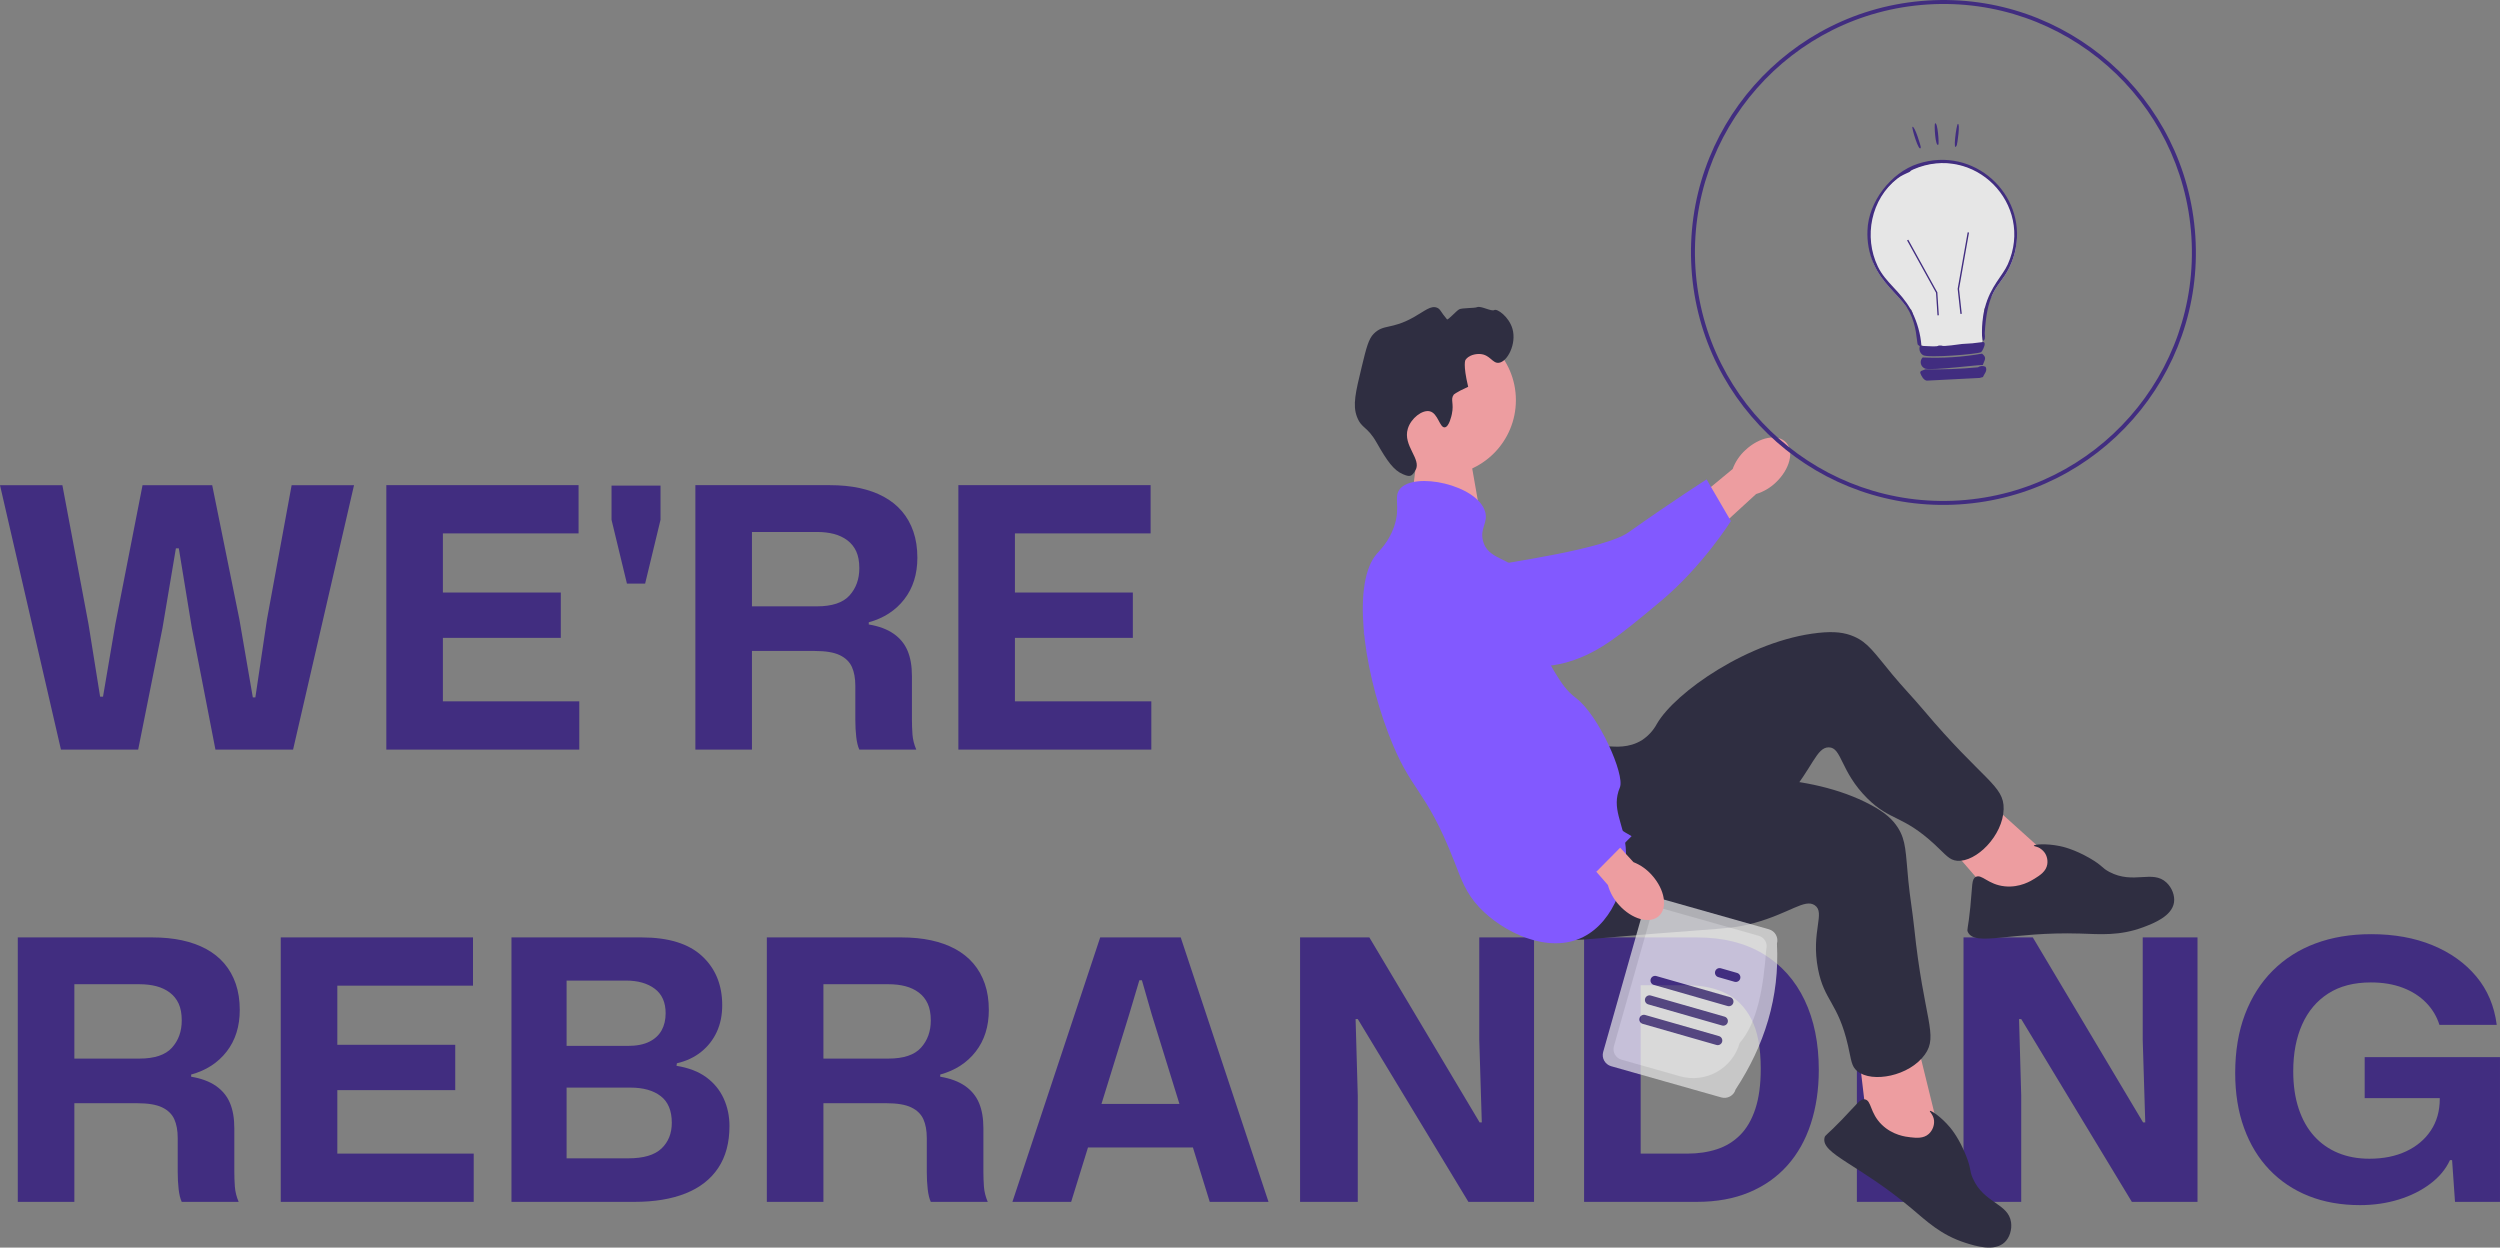 <?xml version="1.0" encoding="UTF-8"?>
<svg id="Layer_2" data-name="Layer 2" xmlns="http://www.w3.org/2000/svg" viewBox="0 0 1531.23 764.15">
  <rect x="0" y="0" width="1531.23" height="764.15" fill="#808080" stroke="none"/>
  <defs>
    <style>
      .cls-1 {
        fill: #2f2e41;
      }

      .cls-2 {
        fill: #fff;
      }

      .cls-3 {
        opacity: .7;
      }

      .cls-4 {
        fill: #e6e6e6;
      }

      .cls-5 {
        fill: #412d80;
      }

      .cls-6 {
        fill: #8259ff;
      }

      .cls-7 {
        fill: #ed9da0;
      }
    </style>
  </defs>
  <g id="Layer_1-2" data-name="Layer 1">
    <g>
      <g>
        <path class="cls-5" d="M37.33,459.13L0,297.17H38.21l16,85.09,7.11,44.44h1.78l7.55-44.44,16.66-85.09h42.66l16.66,82.2,8.22,47.77h1.56l7.11-47.77,15.11-82.2h38.21l-37.33,161.97h-47.55l-14.44-74.43-8-48.88h-1.78l-8.22,48.88-14.89,74.43H37.33Z"/>
        <path class="cls-5" d="M236.62,459.13v-161.97h117.75v29.55h-90.43l7.33-7.33v117.53l-7.33-7.33h90.87v29.55h-118.2Zm27.33-68.43v-27.77h79.54v27.77h-79.54Z"/>
        <path class="cls-5" d="M425.91,459.13v-161.97h82.43c6.67,0,12.74,.59,18.22,1.78,5.48,1.19,10.4,2.96,14.77,5.33,4.37,2.37,8.07,5.33,11.11,8.89,3.03,3.55,5.37,7.7,7,12.44,1.63,4.74,2.44,10.07,2.44,16,0,10.07-2.67,18.55-8,25.44-5.33,6.89-12.59,11.59-21.77,14.11v1.33c6.22,1.04,11.29,2.93,15.22,5.67,3.92,2.74,6.78,6.22,8.55,10.44,1.78,4.22,2.67,9.37,2.67,15.44v26.66c0,2.96,.11,6,.33,9.11,.22,3.11,1,6.22,2.33,9.33h-34.88c-.89-1.92-1.52-4.52-1.89-7.78-.37-3.26-.56-6.81-.56-10.66v-20.66c0-4.59-.7-8.44-2.11-11.55-1.41-3.11-3.89-5.52-7.44-7.22-3.55-1.7-8.66-2.55-15.33-2.55h-41.55v-27.33h42.88c9.33,0,16-2.22,20-6.67,4-4.44,6-10,6-16.66,0-4.15-.63-7.59-1.89-10.33-1.26-2.74-3.08-5-5.44-6.78-2.37-1.78-5.11-3.07-8.22-3.89-3.11-.81-6.59-1.22-10.44-1.22h-39.77v133.31h-34.66Z"/>
        <path class="cls-5" d="M586.99,459.13v-161.97h117.75v29.55h-90.43l7.33-7.33v117.53l-7.33-7.33h90.87v29.55h-118.2Zm27.33-68.43v-27.77h79.54v27.77h-79.54Z"/>
        <path class="cls-5" d="M10.89,736.13v-161.97H93.31c6.67,0,12.74,.59,18.22,1.78,5.48,1.19,10.4,2.96,14.77,5.33,4.37,2.37,8.07,5.33,11.11,8.89,3.03,3.56,5.37,7.7,7,12.44,1.63,4.74,2.44,10.07,2.44,16,0,10.07-2.67,18.55-8,25.44s-12.59,11.59-21.77,14.11v1.33c6.22,1.04,11.29,2.93,15.22,5.67,3.92,2.74,6.78,6.22,8.55,10.44,1.78,4.22,2.67,9.37,2.67,15.44v26.66c0,2.96,.11,6,.33,9.11s1,6.22,2.33,9.33h-34.88c-.89-1.92-1.52-4.52-1.89-7.78-.37-3.26-.56-6.81-.56-10.66v-20.66c0-4.59-.7-8.44-2.11-11.55-1.41-3.11-3.89-5.52-7.44-7.22-3.55-1.7-8.66-2.55-15.33-2.55H42.44v-27.33h42.88c9.33,0,16-2.22,20-6.67,4-4.44,6-10,6-16.66,0-4.14-.63-7.59-1.89-10.33-1.26-2.74-3.08-5-5.44-6.78-2.37-1.78-5.11-3.07-8.22-3.89-3.11-.81-6.59-1.22-10.44-1.22H45.55v133.31H10.89Z"/>
        <path class="cls-5" d="M171.96,736.13v-161.97h117.75v29.55h-90.43l7.33-7.33v117.53l-7.33-7.33h90.87v29.55h-118.2Zm27.33-68.43v-27.77h79.54v27.77h-79.54Z"/>
        <path class="cls-5" d="M313.27,736.13v-161.97h79.76c16.44,0,28.77,3.82,36.99,11.44,8.22,7.63,12.33,17.66,12.33,30.1,0,6.08-1.11,11.52-3.33,16.33-2.22,4.81-5.41,8.89-9.55,12.22-4.15,3.33-9.11,5.67-14.89,7l-.22,1.56c7.4,1.19,13.48,3.52,18.22,7,4.74,3.48,8.29,7.81,10.66,13,2.37,5.19,3.55,10.81,3.55,16.89,0,10.22-2.3,18.77-6.89,25.66-4.59,6.89-11.22,12.07-19.88,15.55-8.67,3.48-19.15,5.22-31.44,5.22h-75.32Zm33.77-26.66h37.77c9.33,0,16.11-2,20.33-6,4.22-4,6.33-9.25,6.33-15.77,0-7.4-2.26-12.85-6.78-16.33-4.52-3.48-10.7-5.22-18.55-5.22h-42.21v-25.55h40.66c5.33,0,9.7-.85,13.11-2.56,3.41-1.7,5.92-4.03,7.55-7,1.63-2.96,2.44-6.44,2.44-10.44,0-6.67-2.22-11.66-6.67-15-4.44-3.33-10.3-5-17.55-5h-36.44v108.87Z"/>
        <path class="cls-5" d="M469.68,736.13v-161.97h82.43c6.67,0,12.74,.59,18.22,1.78,5.48,1.19,10.4,2.96,14.77,5.33,4.37,2.37,8.07,5.33,11.11,8.89,3.03,3.56,5.37,7.7,7,12.44,1.63,4.74,2.44,10.07,2.44,16,0,10.07-2.67,18.55-8,25.44s-12.59,11.59-21.77,14.11v1.33c6.22,1.04,11.29,2.93,15.22,5.67,3.92,2.74,6.78,6.22,8.55,10.44,1.78,4.22,2.67,9.37,2.67,15.44v26.66c0,2.96,.11,6,.33,9.11s1,6.22,2.33,9.33h-34.88c-.89-1.92-1.52-4.52-1.89-7.78-.37-3.26-.56-6.81-.56-10.66v-20.66c0-4.59-.7-8.44-2.11-11.55-1.41-3.11-3.89-5.52-7.44-7.22-3.55-1.7-8.66-2.55-15.33-2.55h-41.55v-27.33h42.88c9.33,0,16-2.22,20-6.67,4-4.44,6-10,6-16.66,0-4.14-.63-7.59-1.89-10.33-1.26-2.74-3.08-5-5.44-6.78-2.37-1.78-5.11-3.07-8.22-3.89-3.11-.81-6.59-1.22-10.44-1.22h-39.77v133.31h-34.66Z"/>
        <path class="cls-5" d="M620.09,736.13l53.77-161.97h49.32l53.77,161.97h-35.99l-35.55-114.86-6-20.88h-1.56l-6.22,20.88-35.55,114.86h-35.99Zm43.77-33.33l7.11-26.66h55.1l7.11,26.66h-69.32Z"/>
        <path class="cls-5" d="M796.28,736.13v-161.97h42.44l67.54,113.31h1.33l-1.55-50.66v-62.65h33.55v161.97h-40.21l-67.76-111.98h-1.33l1.33,46.88v65.1h-35.33Z"/>
        <path class="cls-5" d="M970.24,736.13v-161.97h69.1c16,0,29.55,3.37,40.66,10.11,11.11,6.74,19.55,16.18,25.33,28.33,5.78,12.15,8.67,26.37,8.67,42.66,0,12-1.63,23-4.89,32.99-3.26,10-8.07,18.55-14.44,25.66-6.37,7.11-14.18,12.59-23.44,16.44-9.26,3.85-19.88,5.78-31.88,5.78h-69.1Zm34.66-29.55h28.66c6.52,0,12.51-.89,18-2.67,5.48-1.78,10.22-4.67,14.22-8.66,4-4,7.11-9.33,9.33-16s3.33-14.89,3.33-24.66c0-12.74-1.89-22.81-5.67-30.22-3.78-7.41-9.04-12.74-15.77-16-6.74-3.26-14.55-4.89-23.44-4.89h-28.66v103.09Z"/>
        <path class="cls-5" d="M1137.32,736.13v-161.97h34.66v161.97h-34.66Z"/>
        <path class="cls-5" d="M1445.47,738.13c-11.55,0-22-1.85-31.33-5.55-9.33-3.7-17.37-9.07-24.11-16.11-6.74-7.03-11.92-15.55-15.55-25.55-3.63-10-5.44-21.22-5.44-33.66,0-13.48,2-25.47,6-35.99,4-10.52,9.67-19.44,17-26.77s16.07-12.89,26.22-16.66c10.14-3.78,21.51-5.67,34.1-5.67,14.07,0,26.58,2.26,37.55,6.78,10.96,4.52,19.88,10.89,26.77,19.11,6.89,8.22,11.07,18.11,12.55,29.66h-35.1c-1.63-5.18-4.37-9.74-8.22-13.66-3.85-3.92-8.63-6.96-14.33-9.11-5.7-2.15-12.19-3.22-19.44-3.22-10.37,0-19.07,2.26-26.11,6.78-7.04,4.52-12.37,10.85-16,19-3.63,8.15-5.44,17.7-5.44,28.66,0,8.59,1.11,16.22,3.33,22.88,2.22,6.67,5.37,12.26,9.44,16.77,4.07,4.52,8.96,7.96,14.66,10.33,5.7,2.37,12.11,3.56,19.22,3.56,8.59,0,16.11-1.52,22.55-4.55,6.44-3.03,11.48-7.29,15.11-12.78,3.63-5.48,5.44-11.92,5.44-19.33v-6.89l7.11,6.44h-53.1v-25.11h82.87v88.65h-27.55l-1.78-25.55h-1.33c-2.52,5.48-6.52,10.3-12,14.44-5.48,4.15-11.92,7.37-19.33,9.66-7.41,2.29-15.33,3.44-23.77,3.44Z"/>
        <path class="cls-5" d="M1202.64,736.13v-161.97h42.44l67.54,113.31h1.33l-1.55-50.66v-62.65h33.55v161.97h-40.21l-67.76-111.98h-1.33l1.33,46.88v65.1h-35.33Z"/>
        <polygon class="cls-5" points="404.56 297.44 404.56 318.39 395.14 357.44 383.99 357.44 374.56 318.39 374.56 297.44 404.56 297.44"/>
      </g>
      <g id="Layer_2-2" data-name="Layer 2-2">
        <g>
          <path class="cls-7" d="M1069.02,275.7c8.6-8.08,19.75-10.21,24.9-4.73s2.34,16.46-6.27,24.56c-3.39,3.28-7.52,5.69-12.05,7.05l-36.89,33.8-15.49-17.65,38.01-31.45c1.63-4.43,4.3-8.4,7.79-11.58h0Z"/>
          <path class="cls-7" d="M870.03,262.89l-5.55,44.39,42.4,9.08-8.16-46.49-28.68-6.98h0Z"/>
          <path class="cls-6" d="M848.77,360.72c-.11-1.38-.86-13.47,7.59-21.67,9.71-9.43,24.43-6.8,29.6-5.88,11.93,2.13,13.22,7.1,24.58,11.58,21.25,8.36-4.92,5.06,7.16,1.17,4.18-1.34,65.06-9.5,79.68-19.84,28.44-20.11,47.9-32.45,47.9-32.45l14.87,25.52s-17.37,27.73-42.95,49.08c-26.24,21.9-39.36,32.86-60.02,38.09-1.78,.45-45.59,10.84-82.97-13.53-8.53-5.56-24.15-15.75-25.43-32.07h0s0,0,0,0Z"/>
          <circle class="cls-7" cx="882.45" cy="245.11" r="46.02"/>
          <path class="cls-7" d="M1261.9,530.7l-50.4-45.39-22.79,27.03,38.21,44.18,35.21,1.77-.23-27.58h0Z"/>
          <path class="cls-1" d="M985.98,457.17c2.78,.05,11.69,1.26,19.8-3.91,3.81-2.51,6.93-5.93,9.08-9.96,11.14-19.3,56.61-51.19,98.94-55.68,9.59-1.02,15.99-.31,21.93,2.32,8.43,3.73,12.08,9.61,23.34,23.22,6.16,7.44,12.89,14.4,19.12,21.78,36.45,43.26,49.39,46,49.03,60.63-.41,16.23-16.84,32.67-28.53,31.64-4.79-.42-6.83-3.6-13.59-9.87-19.82-18.38-27.27-14.27-41.45-28.41-16.55-16.51-15.46-31.14-23.55-31.19-7.5-.04-9.88,12.54-24.77,29.99-6.81,7.99-11.78,11.77-26.91,23.76-58.9,46.7-59.69,49.77-71.92,53.97-5.35,1.84-43.29,14.9-58.13-1.07-23.22-24.99,22.57-107.73,47.63-107.25h0l-.02,.02h0Z"/>
          <path class="cls-1" d="M1246.19,538.16c3.24-2.02,7.03-4.4,7.75-8.75,.48-3.09-.49-6.23-2.65-8.51-2.48-2.49-5.63-2.42-5.58-2.93,.09-.78,7.47-1.49,15.92,.25,1.6,.32,8.83,1.89,18.53,7.53,7.77,4.52,6.97,5.74,11.81,8.3,14.84,7.85,26.46-1.55,35.03,6.55,3.3,3.13,5.19,7.94,4.57,12.13-1.27,8.42-12.49,12.8-18.63,15.11-14.79,5.57-26.73,4.32-39.07,3.96-41.97-1.26-64.15,8.2-68.54-.88-.83-1.71,.14-1.7,1.48-15.33,1.33-13.46,.73-17.02,3.25-18.43,3.78-2.12,7.45,4.66,17.87,5.71,9.23,.94,16.15-3.38,18.25-4.7h.02Z"/>
          <g>
            <path class="cls-7" d="M1187.93,694.47l-16.21-65.86-34.04,9.57,6.82,58.01,28.15,21.23,15.28-22.94h0Z"/>
            <path class="cls-1" d="M1000.91,478.7c2.27,1.6,8.97,7.6,18.58,7.88,4.56,.06,9.07-1.02,13.1-3.15,20.06-9.71,75.58-10.58,113.14,9.49,8.5,4.54,13.4,8.73,16.84,14.23,4.88,7.82,4.59,14.73,6.27,32.31,.92,9.61,2.59,19.15,3.59,28.76,5.87,56.26,15.04,65.8,6.52,77.7-9.46,13.21-32.29,17.57-41.38,10.16-3.73-3.04-3.63-6.82-5.71-15.79-6.08-26.33-14.55-27.12-18.34-46.78-4.43-22.95,4.7-34.45-1.97-39.03-6.18-4.24-15.22,4.82-37.35,10.91-10.13,2.79-16.36,3.12-35.61,4.55-74.96,5.56-77.33,7.66-89.81,4.28-5.45-1.48-44.19-11.98-47.49-33.53-5.18-33.71,79.16-76.46,99.63-61.99h0Z"/>
            <path class="cls-1" d="M1169.87,696.56c3.8,.42,8.24,.91,11.51-2.05,2.29-2.12,3.48-5.2,3.2-8.31-.4-3.49-2.91-5.39-2.55-5.76,.55-.55,6.79,3.47,12.33,10.07,1.05,1.25,5.75,6.97,9.86,17.4,3.3,8.36,1.91,8.83,4.12,13.83,6.78,15.36,21.72,15.2,23.41,26.85,.65,4.5-.86,9.45-3.95,12.34-6.22,5.82-17.73,2.3-23.98,.3-15.05-4.81-23.65-13.19-33.1-21.13-32.13-27.03-55.41-33.37-53.22-43.21,.41-1.86,1.16-1.24,10.67-11.11,9.39-9.73,11.14-12.89,13.98-12.44,4.29,.68,2.96,8.27,10.48,15.57,6.66,6.46,14.76,7.36,17.23,7.63h0Z"/>
          </g>
          <path class="cls-1" d="M889.27,253.49c1.38-6.51-1.02-8.7,1.09-11.72,0,0,.85-1.22,8.88-4.86h0c-3.33-13.94-1.66-16.44-1.66-16.45,1.92-2.88,6.07-3.81,8.96-3.63,6.09,.37,7.52,5.77,11.38,5.4,5.34-.51,11.06-11.62,8.47-20.77-2.11-7.47-9.46-12.63-11.16-11.55-1.68,1.07-8.21-2.78-10.54-1.77-1.59,.68-9.27,.4-10.95,1.31-1.83,1-6.9,6.81-7.46,6.15-3.9-4.55-3.93-6.22-6.08-7.12-3.81-1.59-7.62,2.05-14.34,5.82-13.83,7.77-18.27,3.95-24.48,10.14-3.15,3.13-4.57,8.82-7.29,20.08-3.81,15.74-5.73,23.61-2.93,30.84,2.85,7.36,6.23,5.5,12.05,15.78,6.48,11.44,10.48,16.94,16.06,19.3,4.31,1.82,5.41,1.54,7.7-2.43,3.93-6.81-7.86-14.92-4.69-25.44,1.95-6.46,8.89-11.71,13.41-10.66,5.12,1.18,6.07,10.17,9.21,9.84,2.69-.29,4.14-7.12,4.38-8.25h0s.02-.02,.02-.02h0Z"/>
          <g class="cls-3">
            <path class="cls-4" d="M1054.29,672.16l-67.47-19.12c-3.76-1.07-5.96-4.99-4.88-8.75l25.32-89.33c1.07-3.76,4.99-5.96,8.75-4.88l67.47,19.12c3.76,1.07,5.96,4.99,4.88,8.75,1.73,32.85-7.61,62.35-25.32,89.33-1.07,3.76-4.99,5.96-8.75,4.88h0Z"/>
            <path class="cls-2" d="M1029,659.2l-35.92-10.18c-3.52-1.01-5.57-4.67-4.57-8.2l22.54-79.49c1.01-3.52,4.67-5.57,8.2-4.57l57.99,16.43c3.52,1.01,5.57,4.67,4.57,8.2-1.75,23.61-5.39,44.91-16.28,57.43-4.46,15.7-20.81,24.82-36.52,20.39h0Z"/>
            <path class="cls-5" d="M1011.02,599.76c.43-1.5,1.99-2.36,3.49-1.93l45.18,12.94c1.5,.43,2.36,1.99,1.93,3.49s-1.99,2.36-3.49,1.93h0l-45.18-12.94c-1.5-.43-2.36-1.99-1.93-3.49Z"/>
            <path class="cls-5" d="M1050.52,594.99c.43-1.5,1.99-2.36,3.49-1.93l9.93,2.85c1.5,.43,2.36,1.99,1.93,3.49s-1.99,2.36-3.49,1.93h0l-9.93-2.85c-1.5-.43-2.36-1.99-1.93-3.49Z"/>
            <path class="cls-5" d="M1004.19,623.6c.43-1.5,1.99-2.36,3.49-1.93l45.18,12.94c1.5,.43,2.36,1.99,1.93,3.49s-1.99,2.36-3.49,1.93h0l-45.18-12.94c-1.5-.43-2.36-1.99-1.93-3.49Z"/>
            <path class="cls-5" d="M1007.61,611.68c.43-1.5,1.99-2.36,3.49-1.93l45.18,12.94c1.5,.43,2.36,1.99,1.93,3.49s-1.99,2.36-3.49,1.93h0l-45.18-12.94c-1.5-.43-2.36-1.99-1.93-3.49h0Z"/>
          </g>
          <path class="cls-6" d="M857.28,299.67c8.72-11.14,47.7-2.67,52.37,13.82,1.91,6.79-3.36,10.04-1.31,17.86,2.99,11.44,15.66,9.84,25.86,21.03,14.48,15.88,1.71,33.14,18.55,60.11,3.6,5.76,6.63,10.62,12.62,15.14,13.72,10.35,30.04,46.92,26.79,54.68-5.41,12.9,2.21,21.63,3.56,36.55,1.7,18.67-6.59,45.21-25.9,54.98-21.71,10.98-49.64-3.12-63.67-17.99-8.38-8.87-11.18-17.38-15.26-27.83-18.25-46.73-26.56-41.86-40.59-78.93-16.04-42.37-21.9-92.84-7.03-109.88,1.97-2.26,7.45-7.53,10.59-16.62,4.2-12.21-.46-17.92,3.44-22.89h0l-.02-.03h0Z"/>
          <g>
            <path class="cls-7" d="M1011.85,536.11c7.88,8.8,9.73,19.99,4.14,25-5.59,5.01-16.52,1.94-24.4-6.85-3.19-3.47-5.51-7.65-6.76-12.2l-32.91-37.68,14.93-12.98,33.61,36.65c4.39,1.73,8.29,4.5,11.39,8.06h0Z"/>
            <path class="cls-6" d="M887.46,338.06c1.34-.39,13.01-3.6,22.77,3.01,11.21,7.58,11.65,22.53,11.79,27.77,.35,12.11-4.25,14.39-6.32,26.41-3.85,22.52,7.5,42.48,13.78,53.52,5.97,10.29,13.47,19.63,22.21,27.69,25.49,23.74,47.65,35.67,47.65,35.67l-21.59,21.81s-37.16-8.78-63.29-29.47c-26.78-21.22-70.92-99.53-80.25-118.69-.81-1.65,10.82,25.27,27.04-16.3,3.71-9.49,10.48-26.85,26.21-31.44h0s0,.01,0,.01Z"/>
          </g>
          <path class="cls-5" d="M1200.2,308.94c-85.23,5.45-158.72-59.22-164.17-144.44-5.45-85.23,59.22-158.72,144.44-164.17,85.23-5.45,158.72,59.22,164.17,144.44,5.45,85.23-59.22,158.72-144.44,164.17h0ZM1180.62,2.75c-83.88,5.36-147.53,77.71-142.17,161.59,5.36,83.88,77.71,147.53,161.59,142.17,83.88-5.36,147.53-77.71,142.17-161.59h0c-5.36-83.88-77.71-147.53-161.59-142.17h0Z"/>
          <path class="cls-4" d="M1234.95,142c.21,3.27,.12,6.56-.25,9.81-.79,4.18-2.13,8.24-3.99,12.06-3.56,7.38-7.69,10.32-10.78,17.53-.58,.51-1.17,.97-1.78,1.43-1.22,.9-1.1,4.93-2.41,5.7,0,0-.02,0-.03,.02-.37,.73-.56,1.55-.55,2.36v.02c-.42,4.03-.49,12.18-.87,17.02-.05,.59-.11,1.12-.16,1.6-.15,1.28-.34,2.11-.6,2.23-3.2,1.48-4.72-.17-8.29,.53-1.92,.38-11.69,2.59-13.7,2.72-5.7,.36-8.91-1.38-13.66-3.16-.33-.12-.67-.24-1.01-.37-.13-.04-.23-.08-.36-.12-1.36-.48-3.52-14.56-5.11-19.84,0,0-.01-.02,0-.03-.33-1.09-.63-1.81-.9-1.94l-.2-.1c-.85-.42-1.68-.88-2.5-1.37-5.25-7.6-14.89-14.53-20.2-26.53-1.59-4.45-2.56-9.1-2.89-13.81-1.59-24.92,17.32-46.42,42.23-48.01s46.42,17.32,48.01,42.23h0s0,0,0,0Z"/>
          <path class="cls-5" d="M1234.7,151.81c-.79,4.18-2.13,8.23-3.99,12.06-3.56,7.38-7.69,10.32-10.78,17.53-2.05,4.8-3.64,11.5-4.3,22.65-.04,.66,.18,1.39,.13,2.04-.13,1.44,.12,1.17-.66,2.51-.38,.24-.64-.05-.81-.65-.3-1.52-.42-3.07-.35-4.62-.02-4.16,.4-8.32,1.22-12.41v-.02c.16-.82,.36-1.6,.55-2.36,3.44-13.26,10.92-19.64,14.05-26.66,16.44-36.82-20.7-74.37-57.92-58.1-2,.88-1.86,1.3-1.97,1.37-2.78,1.42-5.08,2.12-7.74,4.19-16.15,12.57-20.77,35.7-11.95,53.94,4.78,9.87,13.77,15.04,20.11,26.21,.38,.65,.75,1.32,1.1,2.04v.03c3.04,6.26,4.89,13.03,5.46,19.97,0,.13,.03,.23,.04,.35,.34,0,.66,0,.97,0,4.91,.11,8.14,.69,9.72-.27l1.81,.07c.65,.8,10.64-.87,12.26-.99l.41-.03c4.03-.16,8.04-.51,12.03-1.11,.21-.03,.41-.08,.61-.11,.57,.09,.96,.61,.89,1.18,.2,1.15-1.51,4.64-2.13,5.05-1.82,1.22-32.53,3.76-35.6,1.87-1.84-1.13-2.66-3.36-1.98-5.41-.08-.25-1.25-.92-1.31-1.15-.75-3.1-.61-11.09-4.96-19.8-.54-1.07-1.15-2.1-1.84-3.07-5.24-7.6-14.89-14.53-20.2-26.54-2.79-6.45-4.08-13.45-3.75-20.47,.53-17.42,14.37-35.41,30.85-40.78,34.5-11.25,66.15,18.66,59.99,51.49l.04-.02h0Z"/>
          <path class="cls-5" d="M1214.01,216.61c3.1,2.59,1.59,3.63,.44,6.95-1.74-.27-30.98,3.48-35.17,2.25-2.19-.73-3.37-3.09-2.65-5.28,.2-.6,.53-1.14,.97-1.59,12.18,.57,24.39-.21,36.39-2.33Z"/>
          <path class="cls-5" d="M1216.16,224.68c1.31,2.48-.79,4.19-1.65,6.27l-2.02,.54-32.33,1.65c-1.97-.25-3.38-2.89-4-4.67-.1-.5,.11-.99,.54-1.27l2.6-.99c10.73,.18,21.47-.23,32.15-1.24,1.4-.94,3.19-1.05,4.7-.3h0Z"/>
          <path class="cls-5" d="M1187.53,193.1l-.85,.05-.89-13.85-17.73-32.06,.74-.41,17.81,32.23,.9,14.05Z"/>
          <path class="cls-5" d="M1185.17,75.58c1.65-1.29,2.57,12.52,2.07,13.01-1.92,1.83-2.62-12.58-2.07-13.01Z"/>
          <path class="cls-5" d="M1171.34,77.7c1.3-.96,5.27,11.91,5.12,12.6-.91,3.93-5.73-12.15-5.12-12.6Z"/>
          <path class="cls-5" d="M1199.15,75.92c1.6-.53-.33,12.36-.61,12.97-2.71,5.78-.26-12.68,.61-12.97Z"/>
          <path class="cls-5" d="M1200.73,192.28l-1.68-15.34v-.06s6.12-34.59,6.12-34.59l.84,.14-6.1,34.54,1.66,15.22-.84,.09h0Z"/>
        </g>
      </g>
    </g>
  </g>
</svg>